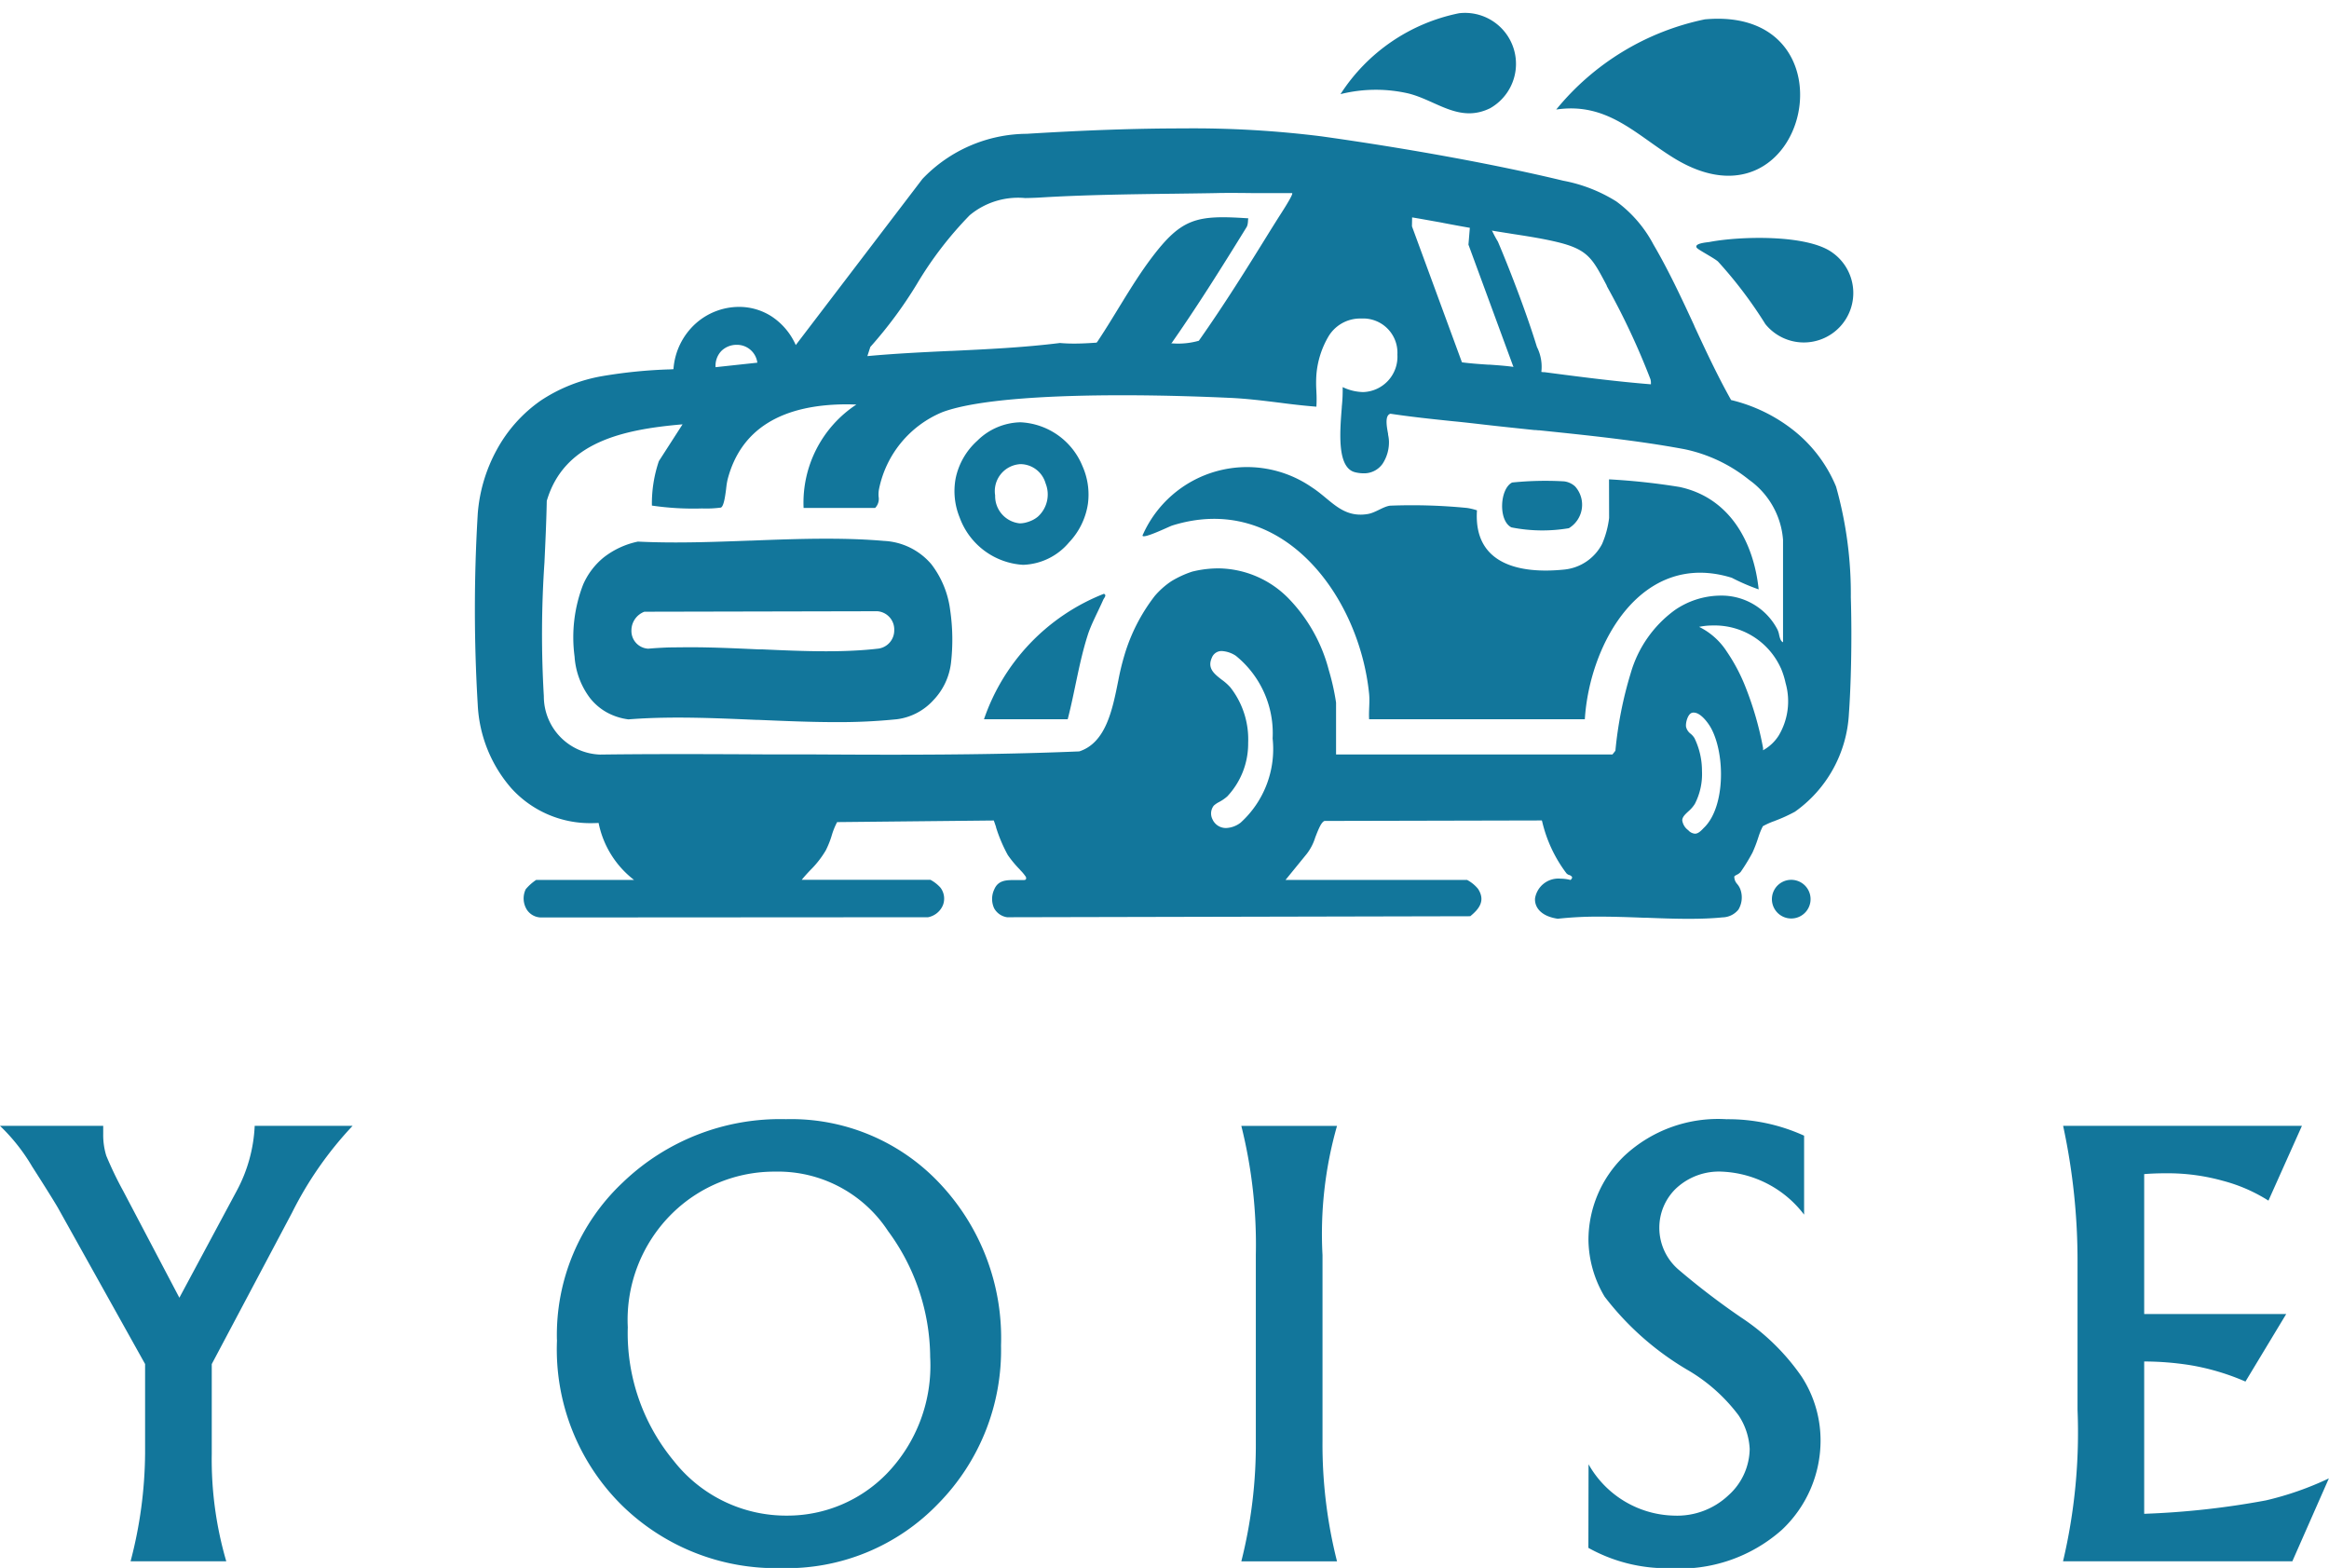 <svg xmlns="http://www.w3.org/2000/svg" width="89.877" height="60.504" viewBox="0 0 89.877 60.504">
  <g id="グループ_36340" data-name="グループ 36340" transform="translate(-781.338 -558.492)">
    <g id="グループ_36332" data-name="グループ 36332" transform="translate(799.664 558.996)">
      <path id="前面オブジェクトで型抜き_113" data-name="前面オブジェクトで型抜き 113" d="M46.828,30.5c-.553,0-1.127-.022-1.635-.042h-.011l-.059,0H45.1c-.575-.022-1.136-.042-1.682-.042a14.149,14.149,0,0,0-1.63.081c-.68-.1-.9-.471-.876-.788a.912.912,0,0,1,.989-.758,1.565,1.565,0,0,1,.381.05c.046-.043.065-.078.059-.108s-.056-.061-.1-.083l-.006,0h0l-.008,0a.281.281,0,0,1-.1-.062,5.32,5.32,0,0,1-.939-2l-.014-.044-8.386.019c-.127.043-.239.331-.358.635v0h0a1.989,1.989,0,0,1-.323.63L31.282,29h7.009a1.377,1.377,0,0,1,.42.343c.3.461.038.781-.3,1.057l-17.873.039a.684.684,0,0,1-.5-.346.861.861,0,0,1,.007-.733c.153-.356.475-.356.786-.356.071,0,.144,0,.213,0h.12c.034,0,.08,0,.1-.03a.112.112,0,0,0-.006-.1,1.773,1.773,0,0,0-.215-.257l0-.006L21.03,28.6l-.01-.012-.011-.011a4.273,4.273,0,0,1-.444-.539,5.823,5.823,0,0,1-.454-1.07l0,0,0-.008,0-.006c-.027-.081-.057-.165-.086-.248l-6.046.062a2.729,2.729,0,0,0-.2.488l-.011.032v0l0,.005a3.554,3.554,0,0,1-.226.565,3.759,3.759,0,0,1-.59.756l0,0,0,0c-.114.12-.234.249-.339.381h4.968a1.421,1.421,0,0,1,.384.3.7.7,0,0,1,.1.67.783.783,0,0,1-.577.474l-14.862.009H2.568A.666.666,0,0,1,2,30.139a.822.822,0,0,1-.038-.781A1.905,1.905,0,0,1,2.363,29h3.78a3.692,3.692,0,0,1-1.369-2.2c-.087.005-.175.008-.263.008a4.1,4.1,0,0,1-3.1-1.341,5.282,5.282,0,0,1-1.3-3.215,61.45,61.45,0,0,1,0-7.391A6.093,6.093,0,0,1,.845,12.4a5.536,5.536,0,0,1,1.7-1.9,6.2,6.2,0,0,1,2.374-.942A19.049,19.049,0,0,1,7.47,9.3h.018l.175-.009A2.621,2.621,0,0,1,8.53,7.521a2.52,2.52,0,0,1,1.663-.634,2.313,2.313,0,0,1,1.239.356,2.559,2.559,0,0,1,.951,1.117l4.887-6.409A5.612,5.612,0,0,1,21.3.208C23.573.068,25.53,0,27.286,0a39.842,39.842,0,0,1,5.384.306C36.043.779,39.444,1.4,42,2.018a5.911,5.911,0,0,1,2.049.8,4.885,4.885,0,0,1,1.432,1.662c.588,1,1.111,2.128,1.571,3.121l.005.011,0,.007.009.021c.442.951.9,1.933,1.412,2.841a6.224,6.224,0,0,1,2.43,1.185,5.41,5.41,0,0,1,1.62,2.155,15.248,15.248,0,0,1,.57,4.281c.052,1.7,0,3.476-.074,4.486a4.952,4.952,0,0,1-2.081,3.778,6.041,6.041,0,0,1-.759.347l-.047.02h0l-.005,0a2.947,2.947,0,0,0-.428.193,2.666,2.666,0,0,0-.176.433l-.006.016-.005.016a5.1,5.1,0,0,1-.215.556,7.6,7.6,0,0,1-.453.741.427.427,0,0,1-.148.11h0l0,0c-.045.023-.091.047-.1.075a.417.417,0,0,0,.114.285l.007.01a.663.663,0,0,1,.123.223.915.915,0,0,1-.085.753.808.808,0,0,1-.614.3C47.757,30.484,47.325,30.5,46.828,30.5Zm.21-7.959a.257.257,0,0,0-.071.01c-.162.046-.25.385-.228.539a.471.471,0,0,0,.18.271l0,0,0,0a.7.7,0,0,1,.145.166,2.894,2.894,0,0,1,.29,1.27,2.509,2.509,0,0,1-.275,1.268,1.286,1.286,0,0,1-.252.29h0l-.01.009h0l0,0c-.119.112-.222.208-.224.337a.569.569,0,0,0,.231.38.391.391,0,0,0,.258.134c.129,0,.237-.112.35-.232l.013-.012,0,0,.016-.016,0,0c.787-.807.791-2.8.244-3.813C47.594,22.94,47.305,22.543,47.038,22.543ZM28.825,20.167a.4.4,0,0,0-.385.257c-.185.411.092.624.384.851l0,0a2.023,2.023,0,0,1,.331.295,3.251,3.251,0,0,1,.686,2.135,2.974,2.974,0,0,1-.806,2.071,1.592,1.592,0,0,1-.3.208h0l-.009.006a.914.914,0,0,0-.213.144.492.492,0,0,0-.049.525.565.565,0,0,0,.527.337.982.982,0,0,0,.558-.206,3.832,3.832,0,0,0,1.236-3.25,3.842,3.842,0,0,0-1.42-3.19A1.093,1.093,0,0,0,28.825,20.167ZM7.941,24.144c1.176,0,2.345.006,3.442.012l.225,0,.389,0h.026l.1,0,.749,0h.142c1,.006,2.033.011,3.045.011,2.9,0,5.141-.039,7.263-.127,1.021-.33,1.278-1.587,1.5-2.7v0l.007-.032v0a9.672,9.672,0,0,1,.231-.96,6.981,6.981,0,0,1,1.176-2.306,3.137,3.137,0,0,1,.637-.567,3.847,3.847,0,0,1,.81-.373h0a4.225,4.225,0,0,1,1-.125,3.838,3.838,0,0,1,2.737,1.181,6.21,6.21,0,0,1,1.534,2.749,9.047,9.047,0,0,1,.279,1.25v2H43.9l.113-.143a15.1,15.1,0,0,1,.591-2.994,4.574,4.574,0,0,1,1.706-2.436,3.147,3.147,0,0,1,1.752-.556,2.431,2.431,0,0,1,2.2,1.3.818.818,0,0,1,.07.217h0c.03.126.058.244.15.283V15.877a3.129,3.129,0,0,0-1.311-2.317,5.87,5.87,0,0,0-2.494-1.182c-1.8-.336-3.732-.535-5.6-.728l-.027,0-.013,0-.094-.01-.048,0-.174-.018c-.608-.064-1.183-.124-1.757-.19-.424-.049-.866-.1-1.189-.13h0l-.088-.009c-.77-.08-1.566-.164-2.355-.283-.222.062-.147.477-.091.779v.006l0,0,0,.023a1.443,1.443,0,0,1,.033.241,1.513,1.513,0,0,1-.248.885.873.873,0,0,1-.736.365,1.369,1.369,0,0,1-.314-.039c-.707-.162-.6-1.52-.521-2.511l0-.024a6.03,6.03,0,0,0,.033-.753,1.9,1.9,0,0,0,.792.192A1.366,1.366,0,0,0,35.6,8.726a1.321,1.321,0,0,0-1.382-1.39h-.036a1.423,1.423,0,0,0-1.252.709,3.455,3.455,0,0,0-.456,1.462,4.776,4.776,0,0,0,0,.631v.022a4.936,4.936,0,0,1,0,.578c-.506-.04-1.019-.1-1.432-.156h-.005c-.622-.077-1.267-.157-1.915-.185-.786-.036-2.369-.1-4.142-.1-2.372,0-5.5.113-6.943.653a4.091,4.091,0,0,0-2.446,2.991,1.117,1.117,0,0,0-.013.245V14.2a.5.5,0,0,1-.133.446h-2.76a4.538,4.538,0,0,1,2.038-3.992c-.109,0-.222-.007-.353-.007-2.561,0-4.114.974-4.616,2.894a2.513,2.513,0,0,0-.05.295v0l-.007.05V13.9c-.038.293-.091.693-.207.732a4.363,4.363,0,0,1-.725.033,10.952,10.952,0,0,1-1.934-.111A5.107,5.107,0,0,1,7.1,12.839l.914-1.42c-2.328.2-4.574.694-5.24,2.954-.015.788-.054,1.617-.088,2.349v.011a40.753,40.753,0,0,0-.025,5.177,2.247,2.247,0,0,0,2.165,2.252C5.73,24.15,6.75,24.144,7.941,24.144Zm41.784-.163h0v0a.043.043,0,0,1,0,.007,1.67,1.67,0,0,0,.588-.557A2.577,2.577,0,0,0,50.58,21.4a3.111,3.111,0,0,0-.183-.576.012.012,0,0,0,0,0s0,0-.005-.007a2.8,2.8,0,0,0-2.622-1.636,2.522,2.522,0,0,0-.527.053,2.675,2.675,0,0,1,1.064.947,6.926,6.926,0,0,1,.748,1.429,12.576,12.576,0,0,1,.657,2.3h0c0,.029,0,.058,0,.088l.005,0,0,0h0ZM36.168,3.434h0l-.006.344,1.929,5.248c.329.044.687.069,1,.089H39.1l.037,0c.327.023.665.047.977.092.1.014.206.038.318.065l.02,0,.018,0c.121.028.3.071.493.1l.257.033.013,0,.034,0c1.277.168,2.723.358,4.115.469a.57.57,0,0,0-.016-.194,28.009,28.009,0,0,0-1.649-3.531h0l-.038-.071,0-.008,0-.008c-.021-.038-.041-.076-.06-.113v0c-.5-.935-.683-1.285-1.862-1.566-.537-.129-1.137-.223-1.718-.312l-.043-.007-.066-.011c-.222-.035-.481-.075-.737-.118-.119-.023-.242-.035-.36-.046H38.8l-.02,0c-.092-.01-.187-.02-.278-.035-.378-.064-.753-.134-1.135-.207l-.026-.006-.053-.01-.071-.013C36.893,3.562,36.524,3.492,36.168,3.434ZM10.1,8.351a.832.832,0,0,0-.586.235.819.819,0,0,0-.227.6v.028L10.9,9.04A.79.79,0,0,0,10.1,8.351ZM21.259,2.69a2.922,2.922,0,0,0-2.164.66,14.154,14.154,0,0,0-2.041,2.66l0,0A16.562,16.562,0,0,1,15.26,8.433l-.114.353c1.082-.1,2.211-.154,3.207-.2h.038c1.371-.065,2.788-.131,4.188-.306.172.016.35.023.547.023.384,0,.774-.029,1.118-.055h.006l.025,0,.058,0c.319-.022.62-.044.921-.046a.965.965,0,0,1,.219.038l.02,0a1.313,1.313,0,0,0,.3.046h.048l.166,0h.034l.092,0h.018l.1,0h.038c.246.006.441.008.613.008a2.932,2.932,0,0,0,1.035-.1c.982-1.392,1.872-2.818,2.774-4.279l.235-.374a.1.1,0,0,1,.007-.012l.012-.018.019-.03.034-.054c.381-.587.557-.9.521-.93-.159,0-.333,0-.534,0-.235,0-.478,0-.705,0l-.195,0c-.1,0-.462-.007-.883-.007-.225,0-.421,0-.615.006-.6.011-1.213.018-1.727.025h-.027c-1.572.02-3.354.044-5.039.146-.156.01-.306.014-.471.019l-.069,0Z" transform="translate(0 4.451)" fill="#12769b" stroke="rgba(0,0,0,0)" stroke-miterlimit="10" stroke-width="1"/>
      <path id="パス_50991" data-name="パス 50991" d="M491.327,6.084a10.024,10.024,0,0,1,5.734-3.48c5.986-.544,4,8.547-1.193,5.352-1.465-.9-2.565-2.166-4.542-1.872" transform="translate(-449.598 -2.361)" fill="#12769b" stroke="rgba(0,0,0,0)" stroke-miterlimit="10" stroke-width="1"/>
      <path id="パス_50993" data-name="パス 50993" d="M393.326,3.128A7.115,7.115,0,0,1,397.9.007a1.967,1.967,0,0,1,1.2,3.665c-1.192.585-2.07-.3-3.152-.569a5.614,5.614,0,0,0-2.616.024" transform="translate(-359.921 0)" fill="#12769b" stroke="rgba(0,0,0,0)" stroke-miterlimit="10" stroke-width="1"/>
      <path id="パス_50994" data-name="パス 50994" d="M555.011,102.537c-.165-.191.4-.224.48-.24,1.168-.224,3.771-.3,4.743.411a1.909,1.909,0,1,1-2.588,2.758,16.694,16.694,0,0,0-1.83-2.417c-.159-.137-.744-.443-.8-.513" transform="translate(-507.846 -93.464)" fill="#12769b" stroke="rgba(0,0,0,0)" stroke-miterlimit="10" stroke-width="1"/>
      <path id="パス_50992" data-name="パス 50992" d="M8.817,61.846c.117.128-.408.374-.51.465-1.619,1.449-1.524,2.613-2.512,4.2A2.756,2.756,0,0,1,.809,64.241c.506-1.9,2.667-2.449,4.4-2.564a17.254,17.254,0,0,1,3.609.17" transform="translate(-0.639 -56.422)" fill="#12769b" stroke="rgba(0,0,0,0)" stroke-miterlimit="10" stroke-width="1" opacity="0"/>
      <path id="パス_50995" data-name="パス 50995" d="M104.143,9.016a3.139,3.139,0,0,0-1.411-.5c-1.025-.108-2.286.367-3.169-.228a1.878,1.878,0,0,1,.971-3.433c1.657,0,3.369,2.66,3.609,4.161" transform="translate(-90.359 -4.443)" fill="#12769b" stroke="rgba(0,0,0,0)" stroke-miterlimit="10" stroke-width="1" opacity="0"/>
      <path id="パス_50996" data-name="パス 50996" d="M95.044,78.905c.148.141-.581.547-.68.636-.765.684-1.189,1.565-1.822,2.17a1.739,1.739,0,0,1-2.867-1.848c.686-1.754,3.915-1.188,5.369-.958" transform="translate(-81.938 -71.953)" fill="#12769b" stroke="rgba(0,0,0,0)" stroke-miterlimit="10" stroke-width="1" opacity="0"/>
      <path id="パス_50997" data-name="パス 50997" d="M590.379,393.78a.746.746,0,0,1,.473,1.409.746.746,0,1,1-.473-1.409" transform="translate(-539.755 -360.313)" fill="#12769b"/>
      <path id="パス_50998" data-name="パス 50998" d="M461.326,98.841c.824.142,1.763.258,2.565.45,1.261.3,1.394.695,1.969,1.769a26.9,26.9,0,0,1,1.65,3.532.54.54,0,0,1,.016.2c-1.47-.118-2.95-.316-4.416-.509a1.552,1.552,0,0,0-.11-1.122c-.338-1.11-.923-2.64-1.378-3.718a3.938,3.938,0,0,1-.3-.6" transform="translate(-422.145 -90.446)" fill="#12769b" opacity="0"/>
      <path id="パス_50999" data-name="パス 50999" d="M303.274,94.432c-.023.036,0,.226-.07.337-.96,1.556-1.935,3.115-2.989,4.611a10.254,10.254,0,0,1-2.3.09c-.227,0-.437-.1-.591-.1.757-1.1,1.408-2.348,2.213-3.415,1.167-1.546,1.746-1.661,3.735-1.527" transform="translate(-273.425 -86.507)" fill="#12769b"/>
      <path id="パス_51000" data-name="パス 51000" d="M428.118,93.251l-.065.787,1.679,4.564c-.641-.091-1.374-.1-2.025-.184l-1.929-5.248.005-.345c.779.129,1.556.3,2.334.426" transform="translate(-389.616 -84.941)" fill="#12769b" opacity="0"/>
      <path id="パス_51002" data-name="パス 51002" d="M453.374,97.934a4.3,4.3,0,0,0,.324.651c.5,1.178,1.135,2.849,1.505,4.062a1.7,1.7,0,0,1,.12,1.225c-.366-.048-.67-.149-.928-.186L452.561,98.7l.071-.86c.231.039.5.05.742.093" transform="translate(-414.219 -89.764)" fill="#12769b"/>
      <path id="パス_51007" data-name="パス 51007" d="M321.323,206.919a25.476,25.476,0,0,1,2.721.294c1.921.41,2.858,2.1,3.054,3.952a7.992,7.992,0,0,1-1.037-.448c-3.466-1.075-5.487,2.509-5.672,5.46h-8.324c-.02-.319.031-.66,0-.976-.379-3.793-3.368-7.826-7.6-6.5-.109.034-1.144.542-1.145.384a4.4,4.4,0,0,1,6.533-1.86c.735.472,1.162,1.193,2.153,1.033.308-.05.592-.286.866-.323a21.771,21.771,0,0,1,2.977.088,2.42,2.42,0,0,1,.378.091c-.139,2.081,1.639,2.461,3.357,2.287a1.851,1.851,0,0,0,1.472-.991,3.6,3.6,0,0,0,.27-1Z" transform="translate(-277.556 -188.926)" fill="#12769b"/>
      <path id="前面オブジェクトで型抜き_110" data-name="前面オブジェクトで型抜き 110" d="M10.135,7.078c-.99,0-2.022-.045-3.02-.087l-.034,0H7.051c-1-.043-2.03-.088-3.022-.088-.714,0-1.341.023-1.916.069a2.335,2.335,0,0,1-.851-.279,2.176,2.176,0,0,1-.628-.538,2.981,2.981,0,0,1-.6-1.608A5.631,5.631,0,0,1,.367,1.763,2.8,2.8,0,0,1,1.145.733,3.2,3.2,0,0,1,2.478.112c.457.022.933.033,1.456.033C4.881.145,5.855.109,6.8.074l.049,0C7.75.038,8.775,0,9.754,0c.834,0,1.559.028,2.216.085a2.558,2.558,0,0,1,1.832.9,3.649,3.649,0,0,1,.727,1.775A7.847,7.847,0,0,1,14.559,4.8a2.5,2.5,0,0,1-.68,1.433,2.292,2.292,0,0,1-1.4.733A22.03,22.03,0,0,1,10.135,7.078ZM4.51,4.189c.864,0,1.793.044,2.613.081h.032l.033,0,.031,0,.03,0h.018c.768.035,1.639.074,2.473.074.41,0,.782-.009,1.138-.029.287-.015.569-.038.838-.069a.709.709,0,0,0,.654-.718.705.705,0,0,0-.654-.729l-8.988.019a.771.771,0,0,0-.5.726.684.684,0,0,0,.649.7c.245-.022.505-.037.8-.048C3.935,4.194,4.216,4.189,4.51,4.189Z" transform="translate(3.813 20.283)" fill="#12769b" stroke="rgba(0,0,0,0)" stroke-miterlimit="10" stroke-width="1"/>
      <path id="前面オブジェクトで型抜き_112" data-name="前面オブジェクトで型抜き 112" d="M2.645,5.5h0A2.783,2.783,0,0,1,.2,3.669a2.686,2.686,0,0,1-.154-1.5A2.683,2.683,0,0,1,.882.712,2.433,2.433,0,0,1,2.548,0,2.72,2.72,0,0,1,4.939,1.687a2.7,2.7,0,0,1,.212,1.46,2.75,2.75,0,0,1-.729,1.488A2.412,2.412,0,0,1,2.645,5.5ZM2.59,1.616H2.554c-.024,0-.048,0-.075.005a1.042,1.042,0,0,0-.908,1.2A1.056,1.056,0,0,0,2.521,3.9a.97.97,0,0,0,.2-.023,1.358,1.358,0,0,0,.288-.1l.046-.024.058-.034a1.1,1.1,0,0,0,.1-.072l.014-.012a1.152,1.152,0,0,0,.29-1.28,1.016,1.016,0,0,0-.909-.738Z" transform="translate(18.506 15.791)" fill="#12769b" stroke="rgba(0,0,0,0)" stroke-miterlimit="10" stroke-width="1"/>
      <path id="パス_51010" data-name="パス 51010" d="M231.326,268.674a7.975,7.975,0,0,1,4.628-4.842c.123.051.005.161-.025.23-.2.457-.47.95-.6,1.366-.337,1.051-.494,2.179-.772,3.246Z" transform="translate(-211.68 -241.423)" fill="#12769b"/>
      <path id="パス_51011" data-name="パス 51011" d="M469.568,212.8a1.058,1.058,0,0,1-.247,1.605,6.123,6.123,0,0,1-2.218-.032c-.513-.261-.449-1.493.029-1.731a12.651,12.651,0,0,1,2-.045.763.763,0,0,1,.434.2" transform="translate(-427.104 -194.527)" fill="#12769b"/>
    </g>
    <path id="パス_56556" data-name="パス 56556" d="M-166.695-63.2h3.983v.312a2.727,2.727,0,0,0,.118.84,14.035,14.035,0,0,0,.646,1.346l2.175,4.134,2.218-4.134a5.842,5.842,0,0,0,.689-2.5h3.779a14,14,0,0,0-2.336,3.348l-3.1,5.846v3.456a14,14,0,0,0,.56,4.155h-3.693a16.757,16.757,0,0,0,.56-4.155V-54.01l-3.37-6.039q-.28-.474-.99-1.583A7.281,7.281,0,0,0-166.695-63.2Zm21.492,8.268a8.069,8.069,0,0,1,2.551-6.093,8.762,8.762,0,0,1,6.287-2.433,7.867,7.867,0,0,1,5.932,2.476,8.685,8.685,0,0,1,2.368,6.255,8.444,8.444,0,0,1-2.411,6.093,8.111,8.111,0,0,1-6.093,2.5,8.487,8.487,0,0,1-6.125-2.422A8.456,8.456,0,0,1-145.2-54.936Zm2.734-.484a7.722,7.722,0,0,0,1.776,5.146,5.512,5.512,0,0,0,4.382,2.11,5.349,5.349,0,0,0,3.843-1.626,6,6,0,0,0,1.669-4.489,8.27,8.27,0,0,0-1.626-4.866,5.075,5.075,0,0,0-4.349-2.293,5.624,5.624,0,0,0-3.983,1.615A5.762,5.762,0,0,0-142.468-55.42Zm23.677,9.021a18.4,18.4,0,0,0,.56-4.661v-7.159a18.9,18.9,0,0,0-.56-4.984h3.693a15.192,15.192,0,0,0-.56,4.984v7.159a18.4,18.4,0,0,0,.56,4.661Zm13.4-3.746a3.888,3.888,0,0,0,3.3,1.981,2.883,2.883,0,0,0,2.1-.786,2.442,2.442,0,0,0,.818-1.787,2.559,2.559,0,0,0-.431-1.3,6.631,6.631,0,0,0-1.905-1.712,11.131,11.131,0,0,1-3.262-2.864,4.374,4.374,0,0,1-.624-2.175,4.512,4.512,0,0,1,1.389-3.262,5.3,5.3,0,0,1,3.94-1.41,7.062,7.062,0,0,1,2.993.635v3.047a4.2,4.2,0,0,0-3.143-1.658,2.422,2.422,0,0,0-1.809.657,2.1,2.1,0,0,0-.635,1.5,2.128,2.128,0,0,0,.732,1.615,28.5,28.5,0,0,0,2.422,1.852,8.541,8.541,0,0,1,2.336,2.282,4.515,4.515,0,0,1,.732,2.465,4.723,4.723,0,0,1-1.5,3.456,5.943,5.943,0,0,1-4.349,1.475,6.206,6.206,0,0,1-3.111-.786ZM-87.078-63.2h9.215l-1.292,2.885a6.235,6.235,0,0,0-1.755-.764,7.928,7.928,0,0,0-2.2-.291q-.463,0-.84.032v5.4h5.48l-1.572,2.605a9.12,9.12,0,0,0-2.142-.635,11.537,11.537,0,0,0-1.766-.14v5.878a31.684,31.684,0,0,0,4.694-.517,12,12,0,0,0,2.433-.85l-1.41,3.2h-8.849a21.671,21.671,0,0,0,.56-5.846V-57.9A24.7,24.7,0,0,0-87.078-63.2Z" transform="translate(948.033 665.136)" fill="#12769b"/>
  </g>
</svg>
